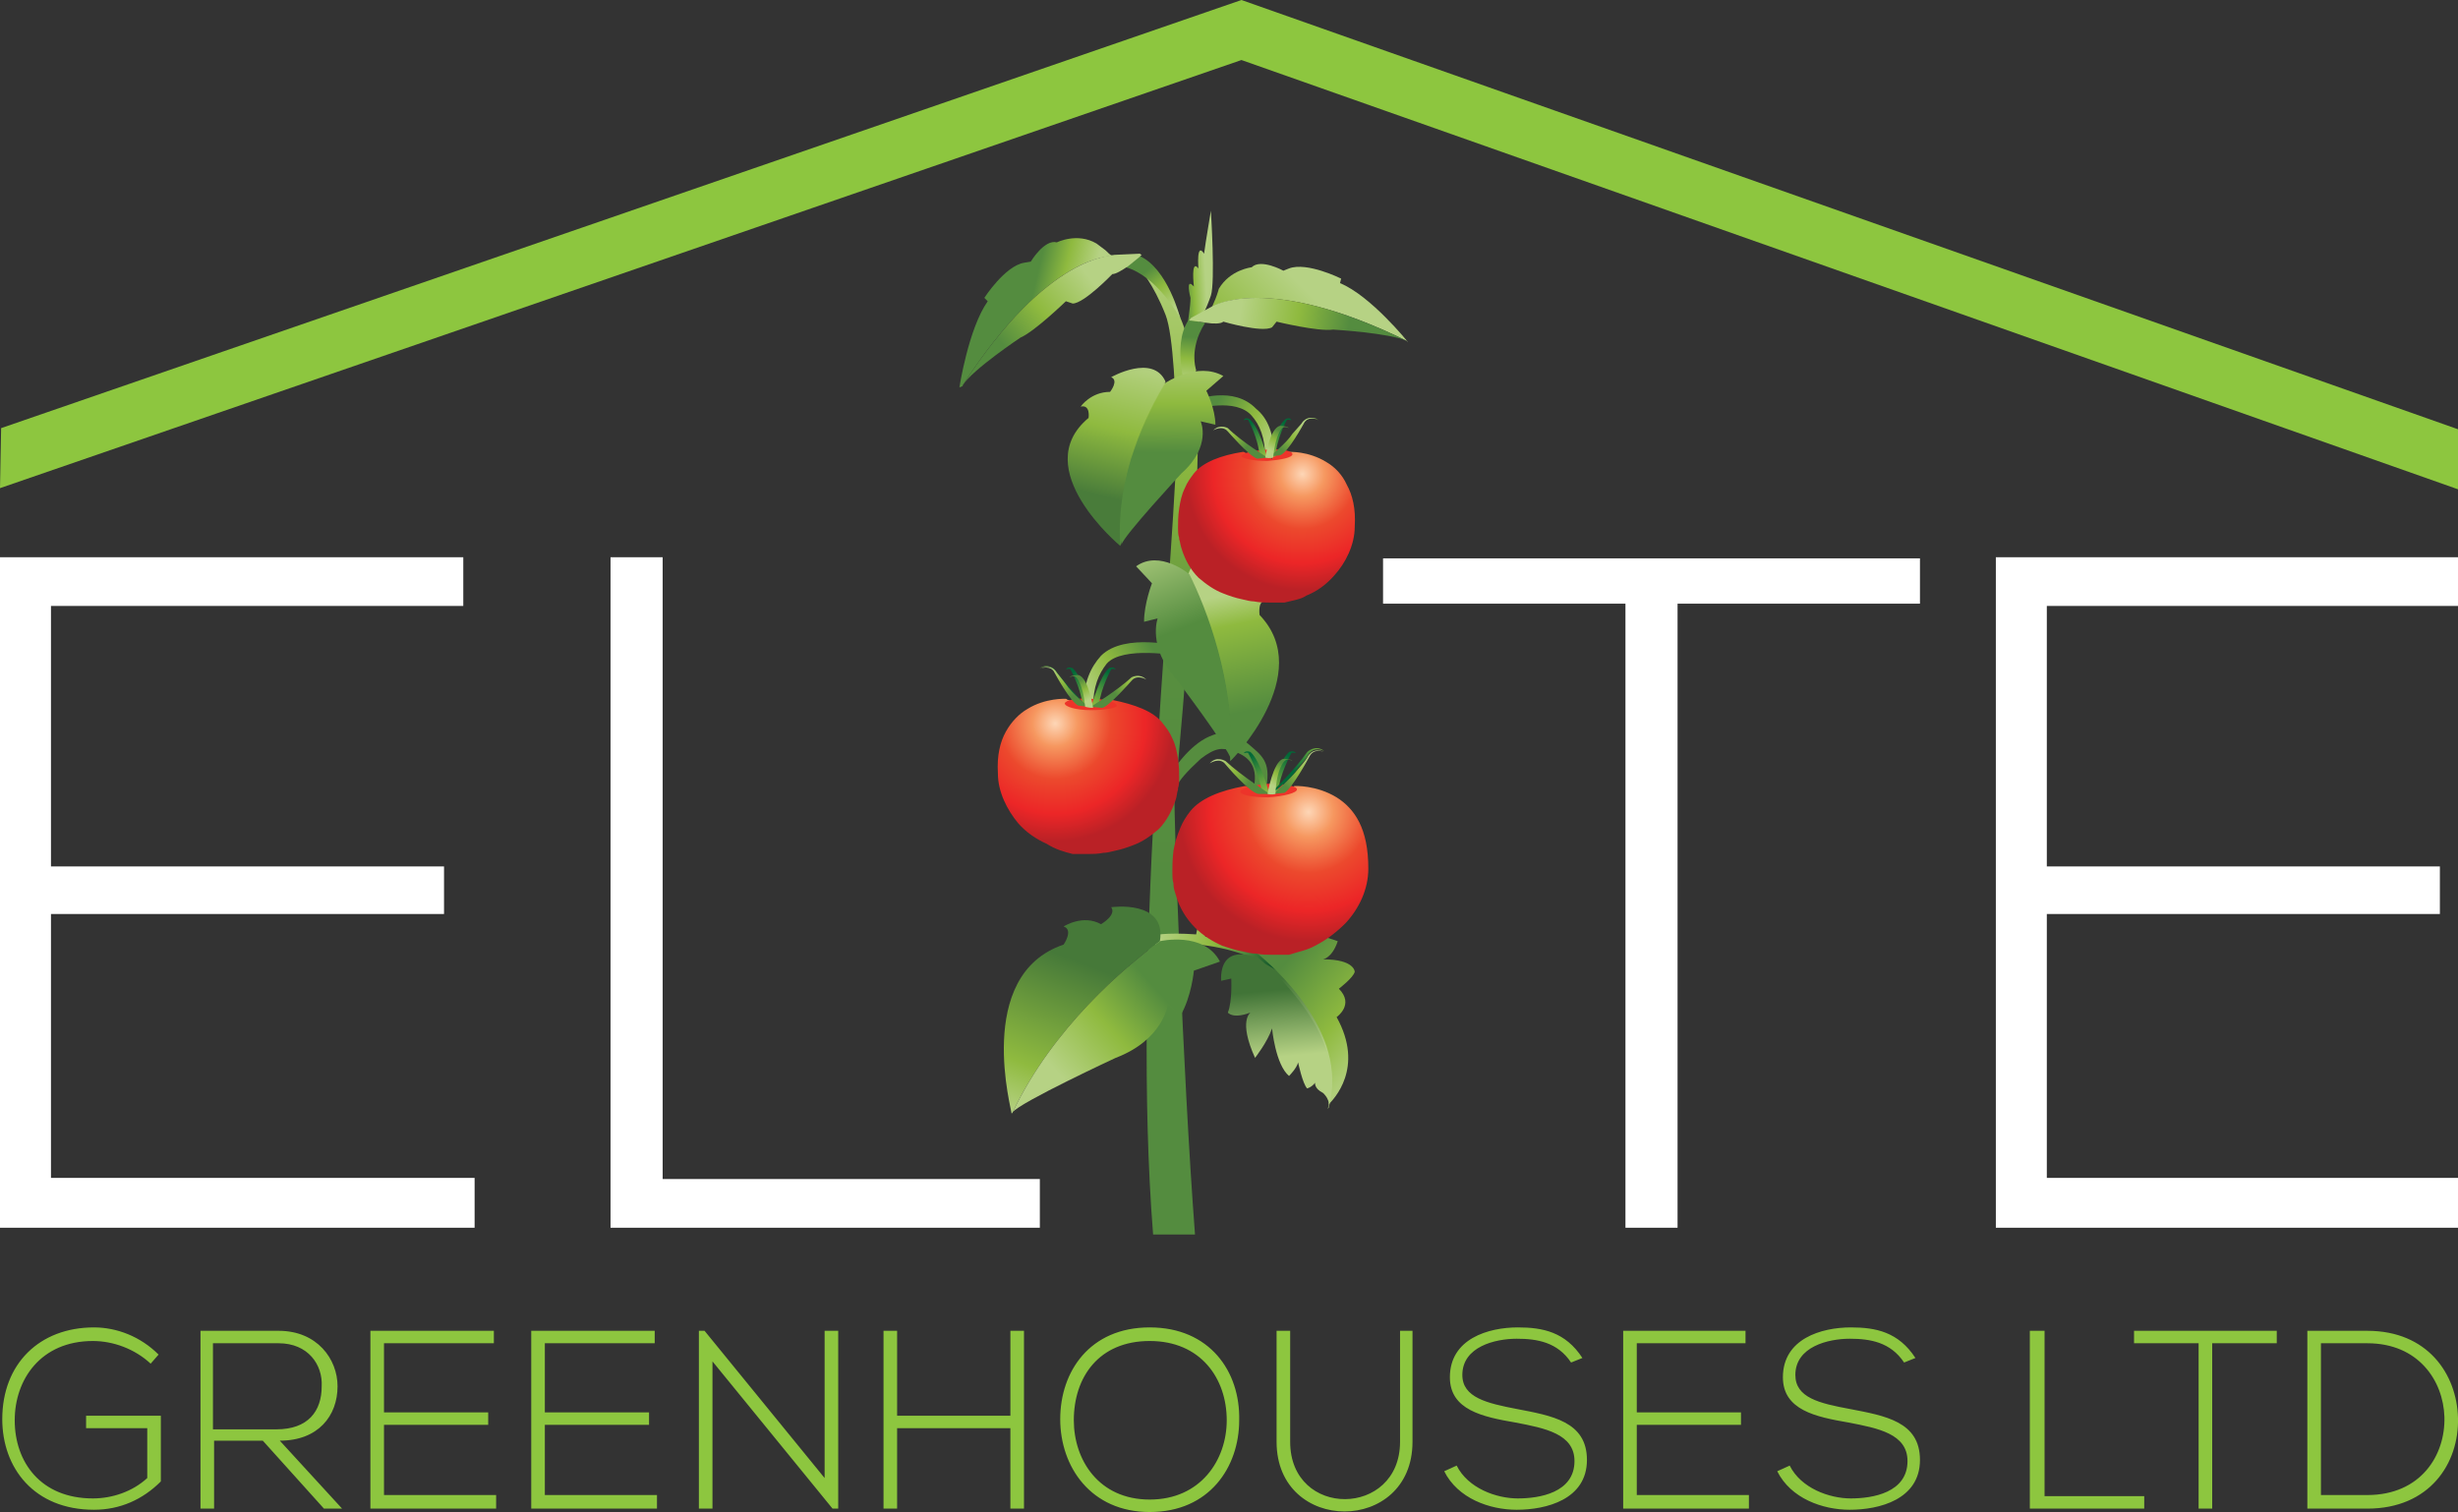 <?xml version="1.0" encoding="UTF-8"?> <!-- Generator: Adobe Illustrator 22.1.0, SVG Export Plug-In . SVG Version: 6.00 Build 0) --> <svg xmlns="http://www.w3.org/2000/svg" xmlns:xlink="http://www.w3.org/1999/xlink" id="Layer_1" x="0px" y="0px" viewBox="0 0 217 133.5" style="enable-background:new 0 0 217 133.5;" xml:space="preserve"><rect x="0" y="0" width="217" height="133.5" fill="#333333" stroke="none"/> <style type="text/css"> .st0{fill:url(#SVGID_1_);} .st1{fill:url(#SVGID_2_);} .st2{fill:#FFFFFF;} .st3{fill:#8DC63F;} .st4{fill:url(#SVGID_3_);} .st5{fill:url(#SVGID_4_);} .st6{fill:url(#SVGID_5_);} .st7{fill:url(#SVGID_6_);} .st8{fill:url(#SVGID_7_);} .st9{fill:url(#SVGID_8_);} .st10{fill:url(#SVGID_9_);} .st11{fill:url(#SVGID_10_);} .st12{fill:url(#SVGID_11_);} .st13{fill:url(#SVGID_12_);} .st14{fill:url(#SVGID_13_);} .st15{fill:url(#SVGID_14_);} .st16{fill:url(#SVGID_15_);} .st17{fill:url(#SVGID_16_);} .st18{fill:url(#SVGID_17_);} .st19{fill:url(#SVGID_18_);} .st20{fill:url(#SVGID_19_);} .st21{fill:url(#SVGID_20_);} .st22{fill:url(#SVGID_21_);} .st23{fill:url(#SVGID_22_);} .st24{fill:#ED342A;} .st25{fill:url(#SVGID_23_);} .st26{fill:url(#SVGID_24_);} .st27{fill:url(#SVGID_25_);} .st28{fill:url(#SVGID_26_);} .st29{fill:url(#SVGID_27_);} .st30{fill:url(#SVGID_28_);} .st31{fill:url(#SVGID_29_);} .st32{fill:url(#SVGID_30_);} .st33{fill:url(#SVGID_31_);} .st34{fill:url(#SVGID_32_);} .st35{fill:url(#SVGID_33_);} .st36{fill:url(#SVGID_34_);} .st37{fill:url(#SVGID_35_);} .st38{fill:url(#SVGID_36_);} .st39{fill:url(#SVGID_37_);} .st40{fill:url(#SVGID_38_);} .st41{fill:url(#SVGID_39_);} .st42{fill:url(#SVGID_40_);} .st43{fill:url(#SVGID_41_);} .st44{fill:url(#SVGID_42_);} </style> <linearGradient id="SVGID_1_" gradientUnits="userSpaceOnUse" x1="100.575" y1="115.509" x2="100.739" y2="129.234" gradientTransform="matrix(1 0 0 -1 0 157.89)"> <stop offset="0.135" style="stop-color:#548C3F"></stop> <stop offset="0.43" style="stop-color:#8FBA3F"></stop> <stop offset="0.761" style="stop-color:#B6D284"></stop> </linearGradient> <polygon class="st0" points="100.6,34.2 102.9,33.8 103.4,36.4 99.5,46 98.9,48.2 97.8,44.1 "></polygon> <linearGradient id="SVGID_2_" gradientUnits="userSpaceOnUse" x1="113.371" y1="75.08" x2="114.547" y2="62.222" gradientTransform="matrix(1 0 0 -1 0 157.89)"> <stop offset="0.276" style="stop-color:#417437"></stop> <stop offset="0.761" style="stop-color:#B6D284"></stop> </linearGradient> <polygon class="st1" points="111.4,86.9 116.9,95 117.4,96.5 117.4,97.3 118,96.2 118.1,90.4 113.1,85.2 111.4,82.7 109.5,84.6 "></polygon> <polygon class="st2" points="180.7,53.5 217,53.5 217,49.2 176.2,49.2 176.2,108.4 217,108.4 217,104 180.7,104 180.7,80.7 215.4,80.7 215.4,76.5 180.7,76.5 "></polygon> <polygon class="st2" points="4.5,53.5 40.9,53.5 40.9,49.2 0,49.2 0,108.4 41.9,108.4 41.9,104 4.5,104 4.5,80.7 39.2,80.7 39.2,76.5 4.5,76.5 "></polygon> <polygon class="st2" points="53.9,49.2 53.9,108.4 91.8,108.4 91.8,104.1 58.5,104.1 58.5,49.2 "></polygon> <path class="st3" d="M209,118.6c4.5,0,6.7,3.3,6.8,6.5c0.1,3.4-2.1,6.9-6.8,6.9h-4.1v-13.4H209z M209,117.5h-5.3v15.7h5.3 c5.5,0,8.1-4,8-8C216.9,121.3,214.3,117.5,209,117.5 M194.1,133.2h1.2v-14.6h5.7v-1.1h-12.6v1.1h5.7L194.1,133.2L194.1,133.2z M179.2,117.5v15.7h10.1v-1.1h-8.8v-14.6C180.5,117.5,179.2,117.5,179.2,117.5z M169.1,119.9c-1.5-2.3-3.5-2.7-5.7-2.7 c-2.6,0-6,1-6,4.4c0,2.9,2.9,3.5,5.8,4c2.6,0.5,5.2,1,5.2,3.4c0,2.8-3.1,3.3-5,3.3s-4.4-0.9-5.4-2.9l-1.1,0.5c1.2,2.4,4,3.4,6.4,3.4 c2.6,0,6.2-0.9,6.2-4.4c0-3.4-3.1-3.9-6.2-4.5c-2.7-0.5-4.8-1-4.8-3c0-2.5,2.9-3.2,4.8-3.2c1.8,0,3.6,0.3,4.8,2.1L169.1,119.9z M144.4,118.6h9.7v-1.1h-10.8v15.7h11.1V132h-9.9v-6.2h9.2v-1.1h-9.2v-6.1H144.4z M139.7,119.9c-1.5-2.3-3.5-2.7-5.7-2.7 c-2.6,0-6,1-6,4.4c0,2.9,2.9,3.5,5.8,4c2.6,0.5,5.2,1,5.2,3.4c0,2.8-3.1,3.3-5,3.3s-4.4-0.9-5.4-2.9l-1.1,0.5c1.2,2.4,4,3.4,6.4,3.4 c2.6,0,6.2-0.9,6.2-4.4c0-3.4-3.1-3.9-6.2-4.5c-2.6-0.5-4.8-1-4.8-3c0-2.5,2.9-3.2,4.8-3.2c1.8,0,3.6,0.3,4.8,2.1L139.7,119.9z M123.6,117.5v9.8c0,6.7-9.7,6.8-9.7,0v-9.8h-1.2v9.8c0,8.2,12,8.2,12,0v-9.8H123.6z M101.5,118.4c4.5,0,6.8,3.3,6.8,7 c0,3.5-2.3,7-6.8,7s-6.7-3.5-6.7-7C94.8,121.6,97,118.4,101.5,118.4 M101.5,117.2c-5.3,0-7.9,3.9-7.9,8.1c0,4.2,2.7,8.2,7.9,8.2 c5.3,0,7.9-4,7.9-8.1C109.5,121.1,106.8,117.2,101.5,117.2 M90.4,133.2v-15.7h-1.2v7.5h-10v-7.5H78v15.7h1.2v-7.1h10v7.1H90.4z M61.7,117.5v15.7h1.2v-13l10.6,13H74v-15.7h-1.2v13l-10.6-13H61.7z M48.1,118.6h9.7v-1.1H46.9v15.7H58V132h-9.9v-6.2h9.2v-1.1h-9.2 V118.6z M33.9,118.6h9.7v-1.1H32.7v15.7h11.1V132h-9.9v-6.2h9.2v-1.1h-9.2V118.6z M18.9,118.6h5.7c2.6,0,3.9,1.9,3.8,3.8 c0,2.2-1.2,3.8-4,3.8h-5.6v-7.6H18.9z M24.7,127.2c3.4,0,5.1-2.2,5.1-4.8c0-2.4-1.8-4.9-5.2-4.9h-6.9v15.7h1.2v-6h4.3l5.4,6h1.6 L24.7,127.2z M14,119.6c-1.6-1.6-3.7-2.4-5.7-2.4c-4.8,0-8.1,3.2-8.1,8.1c0,4.3,2.8,8,8.1,8c2.3,0,4.3-0.9,5.9-2.5V125H7.6v1.1H13 v4.4c-1.3,1.2-3.1,1.8-4.8,1.8c-4.6,0-6.9-3.2-6.9-6.9c0-3.6,2.3-7,6.9-7c1.8,0,3.7,0.7,5.1,2L14,119.6z"></path> <polygon class="st3" points="217,43.2 109.6,5.3 0,43.1 0.1,37.8 109.6,0 217,37.9 "></polygon> <polygon class="st2" points="143.5,108.4 148.1,108.4 148.1,53.3 169.5,53.3 169.5,49.3 122.1,49.3 122.1,53.3 143.5,53.3 "></polygon> <linearGradient id="SVGID_3_" gradientUnits="userSpaceOnUse" x1="106.082" y1="46.421" x2="106.326" y2="140.584" gradientTransform="matrix(1 0 0 -1 0 157.89)"> <stop offset="0.337" style="stop-color:#548C3F"></stop> <stop offset="0.568" style="stop-color:#578E3F"></stop> <stop offset="0.759" style="stop-color:#8FBA3F"></stop> <stop offset="0.972" style="stop-color:#B6D284"></stop> </linearGradient> <path class="st4" d="M104,67.4c2.5-27.6,1.6-34.3,1.6-34.3c-1.2-7.4-4.6-9.7-4.8-9.8l-0.2,0.4c0,0,1.2,1.3,2.3,4.1 c0.7,1.8,0.9,7.2,1,11.5c-0.6,15-4,45.7-2.1,69.7h3.7c-1.1-14.4-1.9-37.9-1.8-38.5c0.2-0.9-0.3-1.1,2.3-3.5c1.3-1,1.9-1,2.8-0.7 c1.3,0.4,2.3,1.2,1.9,3.2c0.3,0.1,0.2,0.1,0.5,0.1c0.5,0,0.6-0.1,0.6-0.1c0.4-2.3-0.4-2.8-1.7-3.9c-0.8-0.7-1.9-0.8-2.4-0.9 C107.1,64.9,105.8,65.1,104,67.4z"></path> <g> <linearGradient id="SVGID_4_" gradientUnits="userSpaceOnUse" x1="150.643" y1="905.681" x2="156.849" y2="903.44" gradientTransform="matrix(0.831 0.556 0.556 -0.831 -528.36 692.268)"> <stop offset="0.135" style="stop-color:#548C3F"></stop> <stop offset="0.43" style="stop-color:#8FBA3F"></stop> <stop offset="0.761" style="stop-color:#B6D284"></stop> </linearGradient> <path class="st5" d="M100.6,22.6c-0.2,0.2-0.7,0.6-1.2,1c2.8,0.8,4.8,4.5,4.8,4.5S103.1,23.7,100.6,22.6z"></path> <linearGradient id="SVGID_5_" gradientUnits="userSpaceOnUse" x1="144.142" y1="896.068" x2="151.498" y2="898.781" gradientTransform="matrix(0.831 0.556 0.556 -0.831 -528.36 692.268)"> <stop offset="0.135" style="stop-color:#548C3F"></stop> <stop offset="0.43" style="stop-color:#8FBA3F"></stop> <stop offset="0.761" style="stop-color:#B6D284"></stop> </linearGradient> <path class="st6" d="M85,34c7.5-11.6,13.2-11.4,13.2-11.4c-0.2-0.1-0.4-0.3-0.6-0.5c-0.4-0.3-0.8-0.6-0.8-0.6 c-1.7-1-3.5-0.1-3.5-0.1c-1.1-0.3-2.3,1.7-2.3,1.7l-0.6,0.1c-1.7,0.3-3.5,3.1-3.5,3.1l0.3,0.3c-1.7,2.4-2.5,7.6-2.5,7.6 C85,34.1,85,34.1,85,34z"></path> <linearGradient id="SVGID_6_" gradientUnits="userSpaceOnUse" x1="144.378" y1="891.163" x2="148.928" y2="905.951" gradientTransform="matrix(0.831 0.556 0.556 -0.831 -528.36 692.268)"> <stop offset="0.135" style="stop-color:#548C3F"></stop> <stop offset="0.43" style="stop-color:#8FBA3F"></stop> <stop offset="0.761" style="stop-color:#B6D284"></stop> </linearGradient> <path class="st7" d="M85,34c0.9-1.4,5.1-4.2,5.1-4.2c1.2-0.5,4-3.2,4-3.2l0.6,0.2c1,0,3.5-2.6,3.5-2.6c0.3,0,0.8-0.3,1.4-0.7 c0.5-0.4,1-0.8,1.2-1c-0.1,0-0.1-0.1-0.2-0.1l-2.2,0.1C98.2,22.6,92.5,22.4,85,34z"></path> </g> <linearGradient id="SVGID_7_" gradientUnits="userSpaceOnUse" x1="113.773" y1="72.866" x2="102.368" y2="77.004" gradientTransform="matrix(1 0 0 -1 0 157.89)"> <stop offset="6.060610e-02" style="stop-color:#054B26"></stop> <stop offset="0.337" style="stop-color:#548C3F"></stop> <stop offset="0.569" style="stop-color:#8FBA3F"></stop> <stop offset="0.972" style="stop-color:#B6D284"></stop> </linearGradient> <path class="st8" d="M105.6,82.5c0.1-0.6,0.2-1,1.3-1.8c0.2-0.2,0.9-0.5,0.9-0.5s-1.3,0.8-1.4,2.5c6.1,0.5,8.6,4.9,8.6,4.9 s-4-5-13-4.2c0,0-0.2,0-0.3-0.3c-0.1-0.2,0.1-0.5,0.1-0.5S102.8,82.3,105.6,82.5z"></path> <linearGradient id="SVGID_8_" gradientUnits="userSpaceOnUse" x1="111.142" y1="73.359" x2="122.815" y2="63.09" gradientTransform="matrix(1 0 0 -1 0 157.89)"> <stop offset="0.135" style="stop-color:#548C3F"></stop> <stop offset="0.575" style="stop-color:#8FBA3F"></stop> <stop offset="0.877" style="stop-color:#B6D284"></stop> </linearGradient> <path class="st9" d="M110.9,84.1c0.2-0.3,0.2-0.5,0.2-0.5c-1.2-3.5,7-0.5,7-0.5c-0.5,1.5-1.3,1.6-1.3,1.6c2.8,0,2.8,1.1,2.8,1.1 c-0.1,0.5-1.4,1.5-1.4,1.5c1.4,1.4-0.2,2.5-0.2,2.5c2.5,4.5-0.3,7.3-0.7,7.7C119.1,91.2,112.4,85.3,110.9,84.1z"></path> <linearGradient id="SVGID_9_" gradientUnits="userSpaceOnUse" x1="112.075" y1="73.804" x2="113.183" y2="61.689" gradientTransform="matrix(1 0 0 -1 0 157.89)"> <stop offset="0.276" style="stop-color:#417437"></stop> <stop offset="0.761" style="stop-color:#B6D284"></stop> </linearGradient> <path class="st10" d="M116.8,96.5c-0.8-0.4-0.7-0.9-0.7-0.9c-0.3,0.4-0.7,0.5-0.7,0.5c-0.4-0.4-0.8-2.3-0.8-2.3 c-0.1,0.5-0.8,1.2-0.8,1.2c-1.2-1-1.5-4.2-1.5-4.2c-0.4,1.2-1.5,2.6-1.5,2.6c-1.5-3.3-0.4-4-0.4-4c-1.6,0.6-2,0-2,0 c0.4-1,0.3-3,0.3-3l-0.9,0.2c-0.1-3.4,3-2.1,3-2.1l0.1-0.1c1.4,1.2,8.2,7.1,6.4,13.4l-0.1,0.1C117.6,97.2,116.8,96.5,116.8,96.5z"></path> <linearGradient id="SVGID_10_" gradientUnits="userSpaceOnUse" x1="-2390.597" y1="430.303" x2="-2393.426" y2="406.959" gradientTransform="matrix(-0.883 -0.469 0.469 -0.883 -2215.959 -659.133)"> <stop offset="0.135" style="stop-color:#467939"></stop> <stop offset="0.565" style="stop-color:#8FBA3F"></stop> <stop offset="0.761" style="stop-color:#B6D284"></stop> </linearGradient> <path class="st11" d="M93.9,83.4c0,0,0.9-1.3,0-1.6c0,0,1.7-1.1,3.3-0.2c0,0,1.4-0.8,0.9-1.5c0,0,4.9-0.7,4.3,3 c-3.2,2.4-9.4,7.6-13,15.1c0,0,0,0.1-0.1,0.1C89.4,98.3,85.9,86.1,93.9,83.4z"></path> <linearGradient id="SVGID_11_" gradientUnits="userSpaceOnUse" x1="103.91" y1="72.199" x2="90.419" y2="59.953" gradientTransform="matrix(1 0 0 -1 0 157.89)"> <stop offset="0.135" style="stop-color:#548C3F"></stop> <stop offset="0.43" style="stop-color:#8FBA3F"></stop> <stop offset="0.761" style="stop-color:#B6D284"></stop> </linearGradient> <path class="st12" d="M102.4,83.1L102.4,83.1c0,0,3.9-0.9,5.3,1.8l-2.3,0.8c0,0-0.2,2.3-1.2,4l-1.1-1c0,0-0.4,3.1-4.6,4.7 c0,0-8.4,3.9-9.1,4.8C93,90.7,99.2,85.5,102.4,83.1z"></path> <linearGradient id="SVGID_12_" gradientUnits="userSpaceOnUse" x1="104.993" y1="102.819" x2="95.346" y2="96.705" gradientTransform="matrix(1 0 0 -1 0 157.89)"> <stop offset="0.337" style="stop-color:#548C3F"></stop> <stop offset="0.677" style="stop-color:#8FBA3F"></stop> <stop offset="0.972" style="stop-color:#B6D284"></stop> </linearGradient> <path class="st13" d="M95.7,62.5h0.8c0-1.9,0.5-3,1.2-3.9c1.4-1.6,6.3-0.7,6.3-0.7l0.3-0.8c-0.1,0-5-1.3-7.1,0.8 C96.3,58.9,95.6,60.3,95.7,62.5L95.7,62.5z"></path> <linearGradient id="SVGID_13_" gradientUnits="userSpaceOnUse" x1="111.081" y1="93.014" x2="107.743" y2="109.298" gradientTransform="matrix(1 0 0 -1 0 157.89)"> <stop offset="0.135" style="stop-color:#548C3F"></stop> <stop offset="0.598" style="stop-color:#8FBA3F"></stop> <stop offset="0.761" style="stop-color:#B6D284"></stop> </linearGradient> <path class="st14" d="M111.2,54.3c0,0-0.2-1.4,0.6-1.2c0,0-0.8-1.5-2.4-1.5c0,0-0.7-1.2-0.1-1.4c0,0-3.4-2.4-4.4,0.5 c1.5,3,4.1,9.4,3.7,16.4v0.1C108.7,67.2,116.2,59.5,111.2,54.3z"></path> <linearGradient id="SVGID_14_" gradientUnits="userSpaceOnUse" x1="104.864" y1="100.527" x2="99.605" y2="113.878" gradientTransform="matrix(1 0 0 -1 0 157.89)"> <stop offset="0.135" style="stop-color:#548C3F"></stop> <stop offset="0.761" style="stop-color:#B6D284"></stop> </linearGradient> <path class="st15" d="M105,50.7L105,50.7c0,0-2.6-2.2-4.7-0.7l1.4,1.5c0,0-0.7,1.8-0.7,3.4l1.2-0.3c0,0-0.9,2.5,1.6,5.3 c0,0,4.7,6.2,4.9,7.2C109,60.1,106.5,53.7,105,50.7z"></path> <g> <linearGradient id="SVGID_15_" gradientUnits="userSpaceOnUse" x1="-877.232" y1="123.928" x2="-885.532" y2="118.668" gradientTransform="matrix(-1 0 0 -1 -772.674 157.89)"> <stop offset="0.337" style="stop-color:#548C3F"></stop> <stop offset="0.677" style="stop-color:#8FBA3F"></stop> <stop offset="0.972" style="stop-color:#B6D284"></stop> </linearGradient> <path class="st16" d="M112.5,40.5h-0.8c0-1.9-0.5-3-1.2-3.8c-1.4-1.6-4.8-0.6-4.9-0.6c0,0-0.2,0-0.3-0.4c0-0.2,0.2-0.4,0.2-0.4 c0.1,0,3.4-1.3,5.4,0.8C111.9,36.9,112.5,38.3,112.5,40.5L112.5,40.5z"></path> </g> <linearGradient id="SVGID_16_" gradientUnits="userSpaceOnUse" x1="-25.742" y1="162.428" x2="-22.775" y2="162.428" gradientTransform="matrix(1.085 -6.180000e-02 -6.650000e-02 -1.169 142.717 213.22)"> <stop offset="0.135" style="stop-color:#548B3F"></stop> <stop offset="0.43" style="stop-color:#8DBA3F"></stop> <stop offset="0.761" style="stop-color:#B5D283"></stop> </linearGradient> <path class="st17" d="M106.9,18.6c0,0,0.4,6.3,0,7.5c0,0-0.8,2.4-1.8,3.4c0,0-0.2,0.1-0.5,1.5l-0.3-0.7l0.5-1.4c0,0,0.3-1.8,0.3-2.6 c0,0-0.5-1.9,0.3-1c0,0-0.3-2.5,0.4-1.6c0,0-0.2-2.4,0.5-1.3C106.3,22.3,106.5,21,106.9,18.6z"></path> <g> <linearGradient id="SVGID_17_" gradientUnits="userSpaceOnUse" x1="-1412.006" y1="-684.939" x2="-1405.934" y2="-687.133" gradientTransform="matrix(-0.425 0.905 -0.905 -0.425 -1114.714 1015.679)"> <stop offset="0.135" style="stop-color:#548C3F"></stop> <stop offset="0.43" style="stop-color:#8FBA3F"></stop> <stop offset="0.761" style="stop-color:#B6D284"></stop> </linearGradient> <path class="st18" d="M104.9,28.3c0.3,0,0.9,0.1,1.5,0.2c-0.8,1.2-1.2,2.8-0.8,4.2l-0.8,2C104.8,34.8,103.4,30.6,104.9,28.3z"></path> <linearGradient id="SVGID_18_" gradientUnits="userSpaceOnUse" x1="-1418.529" y1="-694.585" x2="-1411.172" y2="-691.871" gradientTransform="matrix(-0.425 0.905 -0.905 -0.425 -1114.714 1015.679)"> <stop offset="0" style="stop-color:#B6D284"></stop> <stop offset="0.955" style="stop-color:#8FBA3F"></stop> </linearGradient> <path class="st19" d="M124.2,30.1c-12.4-6.1-17.2-3-17.2-3c0.1-0.2,0.2-0.5,0.3-0.7c0.2-0.5,0.3-0.9,0.3-0.9c1-1.7,2.9-1.9,2.9-1.9 c0.8-0.8,2.8,0.3,2.8,0.3l0.5-0.2c1.6-0.6,4.6,0.9,4.6,0.9l-0.1,0.4c2.7,1.1,6,5.2,6,5.2C124.3,30.1,124.2,30.1,124.2,30.1z"></path> <linearGradient id="SVGID_19_" gradientUnits="userSpaceOnUse" x1="-1418.33" y1="-699.497" x2="-1413.78" y2="-684.71" gradientTransform="matrix(-0.425 0.905 -0.905 -0.425 -1114.714 1015.679)"> <stop offset="0.135" style="stop-color:#548C3F"></stop> <stop offset="0.43" style="stop-color:#8FBA3F"></stop> <stop offset="0.761" style="stop-color:#B6D284"></stop> </linearGradient> <path class="st20" d="M124.2,30.1c-1.5-0.7-6.5-1-6.5-1c-1.3,0.2-5-0.7-5-0.7l-0.4,0.5c-0.9,0.5-4.3-0.5-4.3-0.5 c-0.2,0.2-0.9,0.2-1.5,0.1s-1.2-0.2-1.5-0.2c0-0.1,0.1-0.1,0.1-0.2l2-1.1C107,27.1,111.8,24,124.2,30.1z"></path> </g> <linearGradient id="SVGID_20_" gradientUnits="userSpaceOnUse" x1="96.416" y1="112.124" x2="100.075" y2="127.205" gradientTransform="matrix(1 0 0 -1 0 157.89)"> <stop offset="0.135" style="stop-color:#497C3A"></stop> <stop offset="0.525" style="stop-color:#8FBA3F"></stop> <stop offset="0.927" style="stop-color:#B6D284"></stop> </linearGradient> <path class="st21" d="M96.1,36.9c0,0,0.2-1.2-0.7-1c0,0,0.9-1.3,2.6-1.3c0,0,0.8-1,0.1-1.3c0,0,3.7-2.1,4.8,0.4 c-1.6,2.7-4.4,8.2-4,14.4v0.1C98.9,48.2,90.7,41.4,96.1,36.9z"></path> <linearGradient id="SVGID_21_" gradientUnits="userSpaceOnUse" x1="103.445" y1="115.933" x2="103.623" y2="130.738" gradientTransform="matrix(1 0 0 -1 0 157.89)"> <stop offset="0.135" style="stop-color:#548C3F"></stop> <stop offset="0.43" style="stop-color:#8FBA3F"></stop> <stop offset="0.761" style="stop-color:#B6D284"></stop> </linearGradient> <path class="st22" d="M102.9,33.8L102.9,33.8c0,0,2.8-1.9,5.1-0.6l-1.5,1.3c0,0,0.8,1.6,0.8,3l-1.3-0.3c0,0,1,2.2-1.7,4.6 c0,0-5.1,5.5-5.3,6.3C98.5,42,101.3,36.5,102.9,33.8z"></path> <g> <radialGradient id="SVGID_22_" cx="114.979" cy="116.04" r="10.277" gradientTransform="matrix(1 0 0 -1 0 157.89)" gradientUnits="userSpaceOnUse"> <stop offset="0" style="stop-color:#FDD6B6"></stop> <stop offset="0.192" style="stop-color:#F69860"></stop> <stop offset="0.473" style="stop-color:#EC492D"></stop> <stop offset="0.765" style="stop-color:#EC2627"></stop> <stop offset="1" style="stop-color:#BA2126"></stop> </radialGradient> <path class="st23" d="M113.4,53.2L113.4,53.2c-0.1,0-0.2,0-0.4,0c-0.2,0-0.6,0-1,0s-0.8,0-1.3-0.1c-0.3,0-0.7-0.1-1.1-0.2 c-0.5-0.1-1.1-0.3-1.6-0.5c-0.8-0.3-1.5-0.8-2.2-1.4c-0.7-0.7-1.2-1.6-1.5-2.6c-0.1-0.3-0.1-0.5-0.2-0.8c0,0,0,0,0-0.1 c-0.1-0.3-0.1-0.6-0.1-0.9c0-0.5,0-1,0.1-1.7c0.1-0.6,0.2-1.2,0.5-1.8c0.2-0.5,0.5-0.9,0.8-1.3c0.8-1,2.4-1.6,4.3-1.9 c0,0,0,0,0.1,0c0.2,0.1,0.2,0.1,0.4,0.2c0.1,0.1,0.2,0.1,0.2,0.2c0,0,0.1,0,0.3,0c0.2,0,0.4,0,0.6,0s0.3,0,0.5,0 c0.3,0,0.5,0,0.8-0.1c0.3,0,0.5-0.1,0.7-0.1c0.1,0,0.2-0.1,0.3-0.1c0.1,0,0.1-0.1,0.2-0.1c0,0,1.7-0.1,3.3,0.9 c0.7,0.4,1.4,1.1,1.8,2c0.5,0.9,0.8,2.1,0.7,3.7c0,1.6-0.8,3.2-1.8,4.3c-0.7,0.8-1.5,1.4-2.5,1.8C114.9,52.9,114.2,53,113.4,53.2z"></path> <path class="st24" d="M114.1,40.1c0,0.3-1,0.5-2.2,0.6c-1.2,0-2.2-0.2-2.3-0.4c0-0.3,1-0.5,2.2-0.6 C113.1,39.6,114.1,39.8,114.1,40.1z"></path> <linearGradient id="SVGID_23_" gradientUnits="userSpaceOnUse" x1="-1875.115" y1="120.878" x2="-1876.9" y2="117.594" gradientTransform="matrix(1 0 0 -1 1988.965 157.89)"> <stop offset="0.135" style="stop-color:#016938"></stop> <stop offset="1" style="stop-color:#8FBA3F"></stop> </linearGradient> <path class="st25" d="M112,40.2c0,0,0.6-2.5,1.5-3.2c0,0,0.4-0.2,0.5,0.1c0,0-0.4-0.1-0.4,0c0,0-0.9,1.6-1,3.2l-0.7,0.1L112,40.2z"></path> <linearGradient id="SVGID_24_" gradientUnits="userSpaceOnUse" x1="-87.233" y1="120.902" x2="-89.017" y2="117.618" gradientTransform="matrix(-1 0 0 -1 22.705 157.89)"> <stop offset="0.135" style="stop-color:#016938"></stop> <stop offset="1" style="stop-color:#8FBA3F"></stop> </linearGradient> <path class="st26" d="M111.8,40.2c0,0-0.6-2.5-1.5-3.2c0,0-0.4-0.2-0.5,0.1c0,0,0.4-0.1,0.4,0c0,0,0.9,1.6,1,3.2l0.7,0.1 L111.8,40.2z"></path> <linearGradient id="SVGID_25_" gradientUnits="userSpaceOnUse" x1="-1787.364" y1="-290.989" x2="-1786.237" y2="-287.176" gradientTransform="matrix(0.895 0.445 0.445 -0.895 1843.478 574.681)"> <stop offset="0.135" style="stop-color:#016938"></stop> <stop offset="1" style="stop-color:#8FBA3F"></stop> </linearGradient> <path class="st27" d="M114.2,38.4c0,0,0.7-0.8,0.8-0.9c0,0,0.4-0.9,1.4-0.4c-0.7-0.5-1.3,0.1-1.3,0.1c-1,1.4-2.9,3.3-2.9,3.3h0.1 l0,0C112.2,40.3,113.7,39.1,114.2,38.4z"></path> <linearGradient id="SVGID_26_" gradientUnits="userSpaceOnUse" x1="2573.021" y1="2435.967" x2="2574.393" y2="2440.668" gradientTransform="matrix(-0.777 0.63 -0.63 -0.777 3644.415 311.723)"> <stop offset="0.135" style="stop-color:#548C3F"></stop> <stop offset="0.43" style="stop-color:#8FBA3F"></stop> <stop offset="0.761" style="stop-color:#B6D284"></stop> </linearGradient> <path class="st28" d="M111.9,40.4c0,0-2.3-1.4-3.5-2.6c0,0-0.7-0.4-1.3,0.2c0,0,0.8-0.5,1.3,0.1c0,0,1.9,2.2,2.6,2.4L111.9,40.4z"></path> <linearGradient id="SVGID_27_" gradientUnits="userSpaceOnUse" x1="-1787.873" y1="-292.339" x2="-1786.5" y2="-287.638" gradientTransform="matrix(0.895 0.445 0.445 -0.895 1843.478 574.681)"> <stop offset="0.135" style="stop-color:#548C3F"></stop> <stop offset="0.43" style="stop-color:#8FBA3F"></stop> <stop offset="0.761" style="stop-color:#B6D284"></stop> </linearGradient> <path class="st29" d="M115.1,37.4c0.3-0.7,1.2-0.4,1.2-0.4c-1-0.4-1.4,0.4-1.4,0.4c-0.1,0.1-0.8,0.9-0.8,0.9c-0.5,0.8-2,2-2,2l0,0 l0.9-0.1C113.7,40,115.1,37.4,115.1,37.4z"></path> <linearGradient id="SVGID_28_" gradientUnits="userSpaceOnUse" x1="-1878.451" y1="163.695" x2="-1879.931" y2="160.97" gradientTransform="matrix(0.999 -4.890000e-02 -4.890000e-02 -0.999 1997.493 109.209)"> <stop offset="0.135" style="stop-color:#548C3F"></stop> <stop offset="0.43" style="stop-color:#8FBA3F"></stop> <stop offset="0.761" style="stop-color:#B6D284"></stop> </linearGradient> <path class="st30" d="M111.7,40.4c0,0,0.4-2.6,1.3-2.8c0,0,0.6,0,0.8,0.2c0,0-0.4-0.2-0.6,0c0,0-0.6,0.5-0.8,2.6 C112.4,40.4,112.1,40.5,111.7,40.4z"></path> </g> <g> <radialGradient id="SVGID_29_" cx="115.52" cy="86.191" r="11.402" gradientTransform="matrix(1 0 0 -1 0 157.89)" gradientUnits="userSpaceOnUse"> <stop offset="0" style="stop-color:#FDD6B6"></stop> <stop offset="0.192" style="stop-color:#F69860"></stop> <stop offset="0.473" style="stop-color:#EC492D"></stop> <stop offset="0.765" style="stop-color:#EC2627"></stop> <stop offset="1" style="stop-color:#BA2126"></stop> </radialGradient> <path class="st31" d="M113.8,84.3L113.8,84.3c-0.2,0-0.3,0-0.4,0c-0.3,0-0.6,0-1.1,0c-0.4,0-0.9,0-1.4-0.1c-0.4,0-0.8-0.1-1.2-0.2 c-0.6-0.1-1.2-0.3-1.8-0.5c-0.9-0.4-1.7-0.9-2.4-1.6c-0.8-0.8-1.4-1.8-1.7-2.9c-0.1-0.3-0.2-0.6-0.2-0.9c0,0,0,0,0-0.1 c-0.1-0.3-0.1-0.7-0.1-1c0-0.5,0-1.1,0.1-1.9c0.1-0.6,0.3-1.3,0.6-2c0.2-0.5,0.5-1,0.9-1.5c0.9-1.1,2.6-1.8,4.8-2.2c0,0,0,0,0.1,0 c0.2,0.1,0.2,0.1,0.4,0.3c0.1,0.1,0.2,0.2,0.2,0.2s0.1,0,0.3,0c0.2,0,0.4,0,0.7,0c0.2,0,0.4,0,0.6,0c0.3,0,0.6,0,0.8-0.1 c0.3,0,0.6-0.1,0.8-0.2c0.1,0,0.2-0.1,0.3-0.1c0.1,0,0.1-0.1,0.2-0.1c0,0,1.9-0.1,3.7,1c0.8,0.5,1.5,1.2,2,2.2s0.8,2.3,0.8,4.1 c0,1.8-0.8,3.5-2,4.8c-0.8,0.8-1.7,1.5-2.7,2C115.4,83.9,114.7,84,113.8,84.3z"></path> <path class="st24" d="M114.5,69.7c0,0.3-1.1,0.6-2.5,0.7c-1.4,0-2.5-0.2-2.5-0.5s1.1-0.6,2.5-0.7C113.4,69.2,114.5,69.4,114.5,69.7 z"></path> <linearGradient id="SVGID_30_" gradientUnits="userSpaceOnUse" x1="-1874.718" y1="91.57" x2="-1876.698" y2="87.927" gradientTransform="matrix(1 0 0 -1 1988.965 157.89)"> <stop offset="0.135" style="stop-color:#016938"></stop> <stop offset="1" style="stop-color:#8FBA3F"></stop> </linearGradient> <path class="st32" d="M112.2,69.9c0,0,0.7-2.7,1.6-3.5c0,0,0.4-0.2,0.6,0.1c0,0-0.4-0.1-0.4,0c0,0-1,1.8-1.2,3.5l-0.8,0.1 L112.2,69.9z"></path> <linearGradient id="SVGID_31_" gradientUnits="userSpaceOnUse" x1="-87.236" y1="91.592" x2="-89.216" y2="87.949" gradientTransform="matrix(-1 0 0 -1 22.705 157.89)"> <stop offset="0.135" style="stop-color:#016938"></stop> <stop offset="1" style="stop-color:#8FBA3F"></stop> </linearGradient> <path class="st33" d="M112,69.9c0,0-0.7-2.7-1.6-3.5c0,0-0.4-0.2-0.6,0.1c0,0,0.4-0.1,0.4,0c0,0,1,1.8,1.2,3.5l0.8,0.1L112,69.9z"></path> <linearGradient id="SVGID_32_" gradientUnits="userSpaceOnUse" x1="-1774.102" y1="-317.272" x2="-1772.851" y2="-313.042" gradientTransform="matrix(0.895 0.445 0.445 -0.895 1843.478 574.681)"> <stop offset="0.135" style="stop-color:#016938"></stop> <stop offset="1" style="stop-color:#8FBA3F"></stop> </linearGradient> <path class="st34" d="M114.6,67.8c0,0,0.8-0.9,0.8-1c0,0,0.4-1,1.5-0.5c-0.8-0.6-1.5,0.1-1.5,0.1c-1.1,1.6-3.2,3.6-3.2,3.6h0.1l0,0 C112.4,70,114.1,68.7,114.6,67.8z"></path> <linearGradient id="SVGID_33_" gradientUnits="userSpaceOnUse" x1="2591.582" y1="2412.763" x2="2593.105" y2="2417.979" gradientTransform="matrix(-0.777 0.63 -0.63 -0.777 3644.415 311.723)"> <stop offset="0.135" style="stop-color:#548C3F"></stop> <stop offset="0.43" style="stop-color:#8FBA3F"></stop> <stop offset="0.761" style="stop-color:#B6D284"></stop> </linearGradient> <path class="st35" d="M112.1,70.1c0,0-2.5-1.6-3.9-2.9c0,0-0.8-0.5-1.4,0.2c0,0,0.9-0.6,1.4,0.1c0,0,2.1,2.5,2.9,2.6L112.1,70.1z"></path> <linearGradient id="SVGID_34_" gradientUnits="userSpaceOnUse" x1="-1774.371" y1="-318.857" x2="-1772.849" y2="-313.641" gradientTransform="matrix(0.895 0.445 0.445 -0.895 1843.478 574.681)"> <stop offset="0.135" style="stop-color:#548C3F"></stop> <stop offset="0.43" style="stop-color:#8FBA3F"></stop> <stop offset="0.761" style="stop-color:#B6D284"></stop> </linearGradient> <path class="st36" d="M115.6,66.8c0.4-0.8,1.3-0.4,1.3-0.4c-1.1-0.5-1.5,0.5-1.5,0.5c-0.1,0.2-0.8,1-0.8,1 c-0.6,0.8-2.2,2.2-2.2,2.2l0,0l1-0.1C114.1,69.6,115.6,66.8,115.6,66.8z"></path> <linearGradient id="SVGID_35_" gradientUnits="userSpaceOnUse" x1="-1879.563" y1="134.353" x2="-1881.205" y2="131.331" gradientTransform="matrix(0.999 -4.890000e-02 -4.890000e-02 -0.999 1997.493 109.209)"> <stop offset="0.135" style="stop-color:#548C3F"></stop> <stop offset="0.43" style="stop-color:#8FBA3F"></stop> <stop offset="0.761" style="stop-color:#B6D284"></stop> </linearGradient> <path class="st37" d="M111.9,70.1c0,0,0.5-2.9,1.4-3.1c0,0,0.7,0,0.8,0.2c0,0-0.4-0.3-0.7,0c0,0-0.7,0.6-0.8,2.9 C112.6,70.1,112.3,70.2,111.9,70.1z"></path> </g> <g> <radialGradient id="SVGID_36_" cx="-884.862" cy="94.006" r="10.416" gradientTransform="matrix(-1 0 0 -1 -791.703 157.89)" gradientUnits="userSpaceOnUse"> <stop offset="0" style="stop-color:#FDD6B6"></stop> <stop offset="0.192" style="stop-color:#F69860"></stop> <stop offset="0.473" style="stop-color:#EC492D"></stop> <stop offset="0.765" style="stop-color:#EC2627"></stop> <stop offset="1" style="stop-color:#BA2126"></stop> </radialGradient> <path class="st38" d="M94.7,75.4C94.7,75.4,94.8,75.4,94.7,75.4c0.1,0,0.3,0,0.4,0c0.2,0,0.6,0,1,0s0.8,0,1.3-0.1 c0.3,0,0.7-0.1,1.1-0.2c0.5-0.1,1.1-0.3,1.6-0.5c0.8-0.3,1.5-0.8,2.2-1.4c0.7-0.7,1.2-1.7,1.5-2.6c0.1-0.3,0.1-0.6,0.2-0.9 c0,0,0,0,0-0.1c0.1-0.3,0.1-0.6,0.1-0.9c0-0.5,0-1-0.1-1.7c-0.1-0.6-0.2-1.2-0.5-1.8c-0.2-0.5-0.5-0.9-0.9-1.4 c-0.8-1-2.4-1.6-4.4-2c0,0,0,0-0.1,0c-0.2,0.1-0.2,0.1-0.4,0.2c-0.1,0.1-0.2,0.1-0.2,0.2c0,0-0.1,0-0.3,0c-0.2,0-0.4,0-0.6,0 s-0.3,0-0.5,0c-0.3,0-0.5,0-0.8-0.1c-0.3,0-0.5-0.1-0.7-0.2c-0.1,0-0.2-0.1-0.3-0.1c-0.1,0-0.1-0.1-0.2-0.1c0,0-1.8-0.1-3.4,0.9 c-0.7,0.4-1.4,1.1-1.9,2c-0.5,0.9-0.8,2.1-0.7,3.7c0,1.6,0.8,3.2,1.8,4.4c0.7,0.8,1.6,1.4,2.5,1.8C93.2,75,93.9,75.2,94.7,75.4z"></path> <path class="st24" d="M94,62.1c0,0.3,1,0.6,2.3,0.6s2.3-0.2,2.3-0.4c0-0.3-1-0.6-2.3-0.6C95.1,61.6,94.1,61.8,94,62.1z"></path> <linearGradient id="SVGID_37_" gradientUnits="userSpaceOnUse" x1="-2874.979" y1="98.913" x2="-2876.787" y2="95.585" gradientTransform="matrix(-1 0 0 -1 -2780.668 157.89)"> <stop offset="0.135" style="stop-color:#016938"></stop> <stop offset="1" style="stop-color:#8FBA3F"></stop> </linearGradient> <path class="st39" d="M96.2,62.2c0,0-0.7-2.5-1.5-3.2c0,0-0.4-0.2-0.6,0.1c0,0,0.4-0.1,0.4,0c0,0,0.9,1.6,1.1,3.2l0.7,0.1 L96.2,62.2z"></path> <linearGradient id="SVGID_38_" gradientUnits="userSpaceOnUse" x1="912.701" y1="98.919" x2="910.892" y2="95.591" gradientTransform="matrix(1 0 0 -1 -814.408 157.89)"> <stop offset="0.135" style="stop-color:#016938"></stop> <stop offset="1" style="stop-color:#8FBA3F"></stop> </linearGradient> <path class="st40" d="M96.4,62.2c0,0,0.7-2.5,1.5-3.2c0,0,0.4-0.2,0.6,0.1c0,0-0.4-0.1-0.4,0c0,0-0.9,1.6-1.1,3.2l-0.7,0.1 L96.4,62.2z"></path> <linearGradient id="SVGID_39_" gradientUnits="userSpaceOnUse" x1="-2673.014" y1="-755.689" x2="-2671.871" y2="-751.824" gradientTransform="matrix(-0.895 0.445 -0.445 -0.895 -2635.182 574.681)"> <stop offset="0.135" style="stop-color:#016938"></stop> <stop offset="1" style="stop-color:#8FBA3F"></stop> </linearGradient> <path class="st41" d="M94,60.4c0,0-0.7-0.8-0.8-1c0,0-0.4-0.9-1.4-0.4c0.7-0.5,1.3,0.1,1.3,0.1c1,1.4,2.9,3.3,2.9,3.3h-0.1l0,0 C96,62.3,94.5,61.1,94,60.4z"></path> <linearGradient id="SVGID_40_" gradientUnits="userSpaceOnUse" x1="3363.544" y1="3048.751" x2="3364.935" y2="3053.517" gradientTransform="matrix(0.777 0.63 0.63 -0.777 -4436.119 311.723)"> <stop offset="0.135" style="stop-color:#548C3F"></stop> <stop offset="0.43" style="stop-color:#8FBA3F"></stop> <stop offset="0.761" style="stop-color:#B6D284"></stop> </linearGradient> <path class="st42" d="M96.3,62.4c0,0,2.3-1.4,3.6-2.6c0,0,0.7-0.4,1.3,0.2c0,0-0.8-0.5-1.3,0.1c0,0-2,2.3-2.6,2.4L96.3,62.4z"></path> <linearGradient id="SVGID_41_" gradientUnits="userSpaceOnUse" x1="-2673.432" y1="-757.086" x2="-2672.041" y2="-752.321" gradientTransform="matrix(-0.895 0.445 -0.445 -0.895 -2635.182 574.681)"> <stop offset="0.135" style="stop-color:#548C3F"></stop> <stop offset="0.43" style="stop-color:#8FBA3F"></stop> <stop offset="0.761" style="stop-color:#B6D284"></stop> </linearGradient> <path class="st43" d="M93.1,59.4c-0.3-0.7-1.2-0.4-1.2-0.4c1-0.4,1.4,0.4,1.4,0.4c0.1,0.1,0.8,1,0.8,1c0.5,0.8,2,2,2,2l0,0 l-0.9-0.1C94.5,62,93.1,59.4,93.1,59.4z"></path> <linearGradient id="SVGID_42_" gradientUnits="userSpaceOnUse" x1="-2878.214" y1="190.648" x2="-2879.715" y2="187.887" gradientTransform="matrix(-0.999 -4.890000e-02 4.890000e-02 -0.999 -2789.196 109.209)"> <stop offset="0.135" style="stop-color:#548C3F"></stop> <stop offset="0.43" style="stop-color:#8FBA3F"></stop> <stop offset="0.761" style="stop-color:#B6D284"></stop> </linearGradient> <path class="st44" d="M96.5,62.5c0,0-0.4-2.7-1.3-2.9c0,0-0.6,0-0.8,0.2c0,0,0.4-0.2,0.6,0c0,0,0.6,0.5,0.8,2.6 C95.8,62.4,96.1,62.5,96.5,62.5z"></path> </g> </svg> 